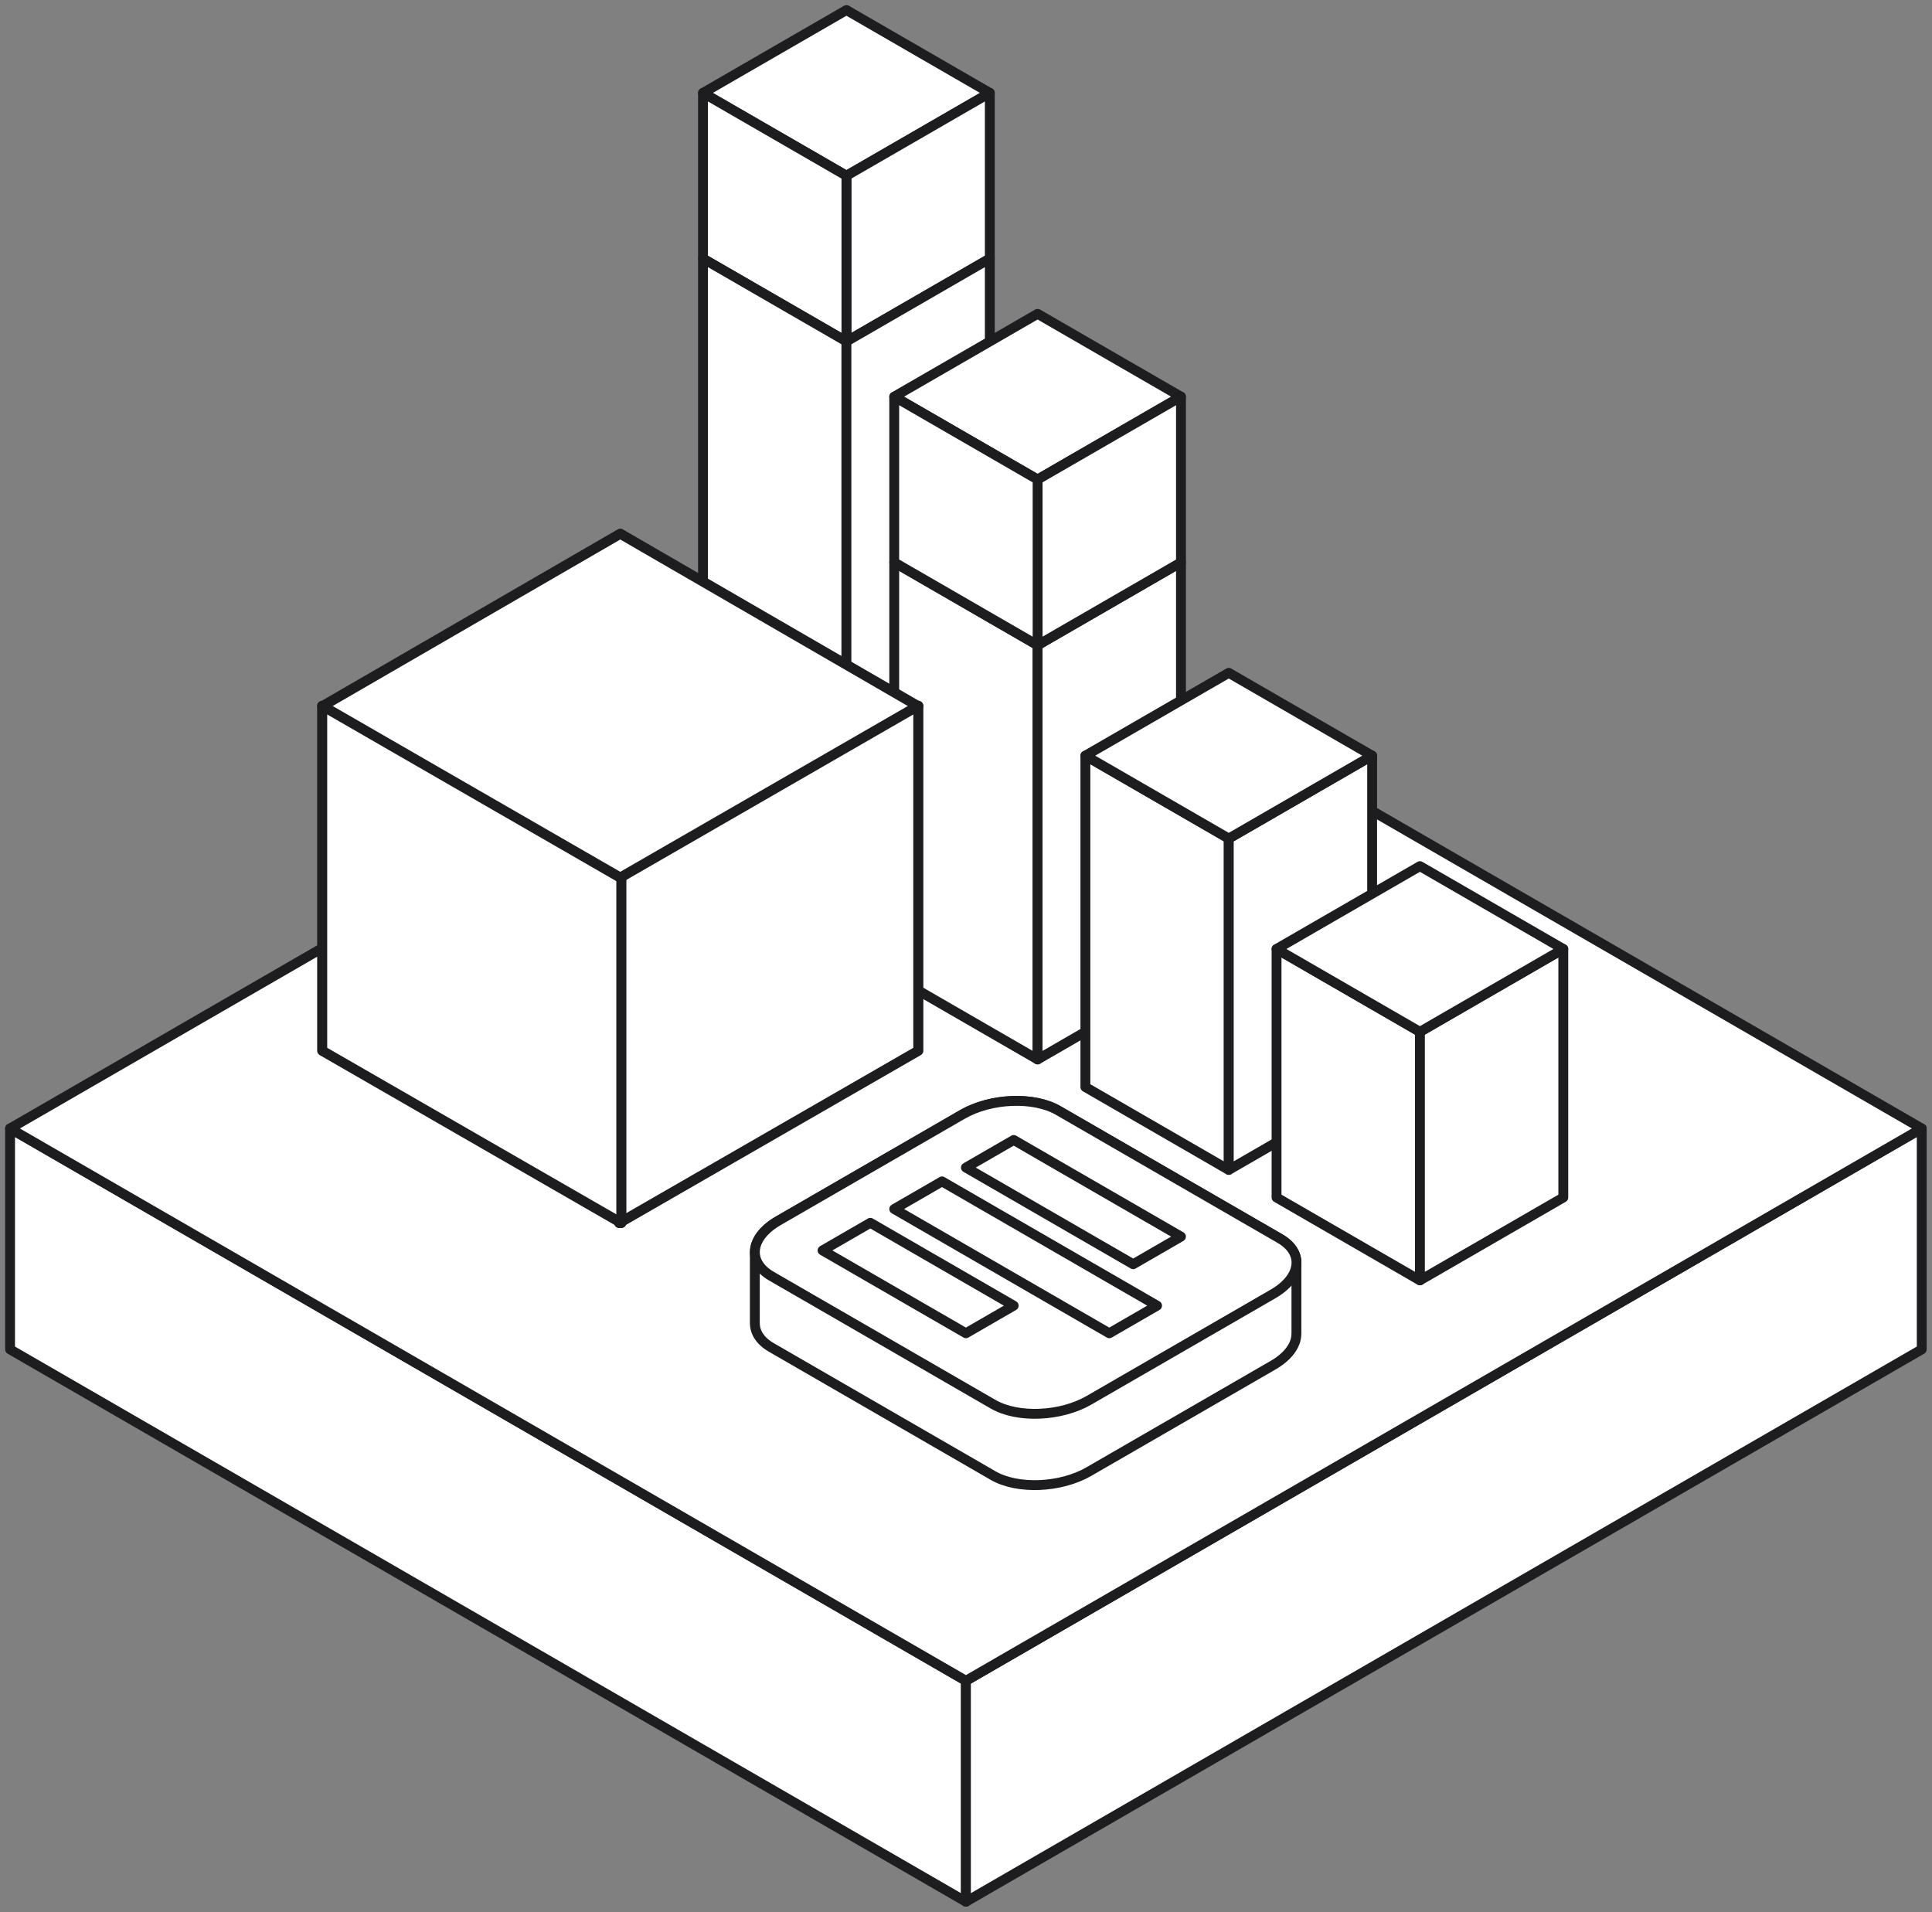 <?xml version="1.0" encoding="UTF-8"?> <svg xmlns="http://www.w3.org/2000/svg" width="1763" height="1745" viewBox="0 0 1763 1745" fill="none"><rect x="0" y="0" width="1763" height="1745" fill="#808080" stroke="none"/> <path d="M9.182 1029.71V1231.3L881.43 1735.27V1533.68L9.182 1029.71Z" fill="white" stroke="#1D1D1F" stroke-width="9" stroke-linejoin="round"></path> <path d="M1753.63 1029.71V1231.3L881.432 1735.27V1533.68L1753.63 1029.71Z" fill="white" stroke="#1D1D1F" stroke-width="9" stroke-linejoin="round"></path> <path d="M881.43 1533.68L9.182 1029.71L881.43 525.746L1753.63 1029.71L881.43 1533.68Z" fill="white" stroke="#1D1D1F" stroke-width="9" stroke-linejoin="round"></path> <path d="M772.396 160.371L641.517 84.776L772.396 9.181L903.226 84.776L772.396 160.371Z" fill="white" stroke="#1D1D1F" stroke-width="9" stroke-linecap="round" stroke-linejoin="round"></path> <path d="M903.225 235.965L772.396 311.559V160.37L903.225 84.774V235.965Z" fill="white" stroke="#1D1D1F" stroke-width="9" stroke-linecap="round" stroke-linejoin="round"></path> <path d="M772.396 311.559L641.517 235.965V84.774L772.396 160.37V311.559Z" fill="white" stroke="#1D1D1F" stroke-width="9" stroke-linecap="round" stroke-linejoin="round"></path> <path d="M772.396 311.561V865.923L641.517 790.328V235.966L772.396 311.561Z" fill="white" stroke="#1D1D1F" stroke-width="9" stroke-linecap="round" stroke-linejoin="round"></path> <path d="M772.396 311.561V865.923L903.225 790.328V235.966L772.396 311.561Z" fill="white" stroke="#1D1D1F" stroke-width="9" stroke-linecap="round" stroke-linejoin="round"></path> <path d="M946.84 588.744V966.718L816.007 891.123V513.148L946.84 588.744Z" fill="white" stroke="#1D1D1F" stroke-width="9" stroke-linecap="round" stroke-linejoin="round"></path> <path d="M946.84 588.744V966.718L1077.67 891.123V513.148L946.84 588.744Z" fill="white" stroke="#1D1D1F" stroke-width="9" stroke-linecap="round" stroke-linejoin="round"></path> <path d="M1121.28 765.134V1067.51L990.442 991.92V689.539L1121.28 765.134Z" fill="white" stroke="#1D1D1F" stroke-width="9" stroke-linecap="round" stroke-linejoin="round"></path> <path d="M1121.28 765.134V1067.51L1252.11 991.92V689.539L1121.28 765.134Z" fill="white" stroke="#1D1D1F" stroke-width="9" stroke-linecap="round" stroke-linejoin="round"></path> <path d="M1295.72 941.524V1168.3L1164.89 1092.71V865.925L1295.72 941.524Z" fill="white" stroke="#1D1D1F" stroke-width="9" stroke-linecap="round" stroke-linejoin="round"></path> <path d="M1295.72 941.524V1168.3L1426.55 1092.71V865.925L1295.72 941.524Z" fill="white" stroke="#1D1D1F" stroke-width="9" stroke-linecap="round" stroke-linejoin="round"></path> <path d="M946.84 437.554L816.007 361.959L946.84 286.364L1077.66 361.959L946.84 437.554Z" fill="white" stroke="#1D1D1F" stroke-width="9" stroke-linecap="round" stroke-linejoin="round"></path> <path d="M1077.67 513.152L946.84 588.747V437.557L1077.67 361.962V513.152Z" fill="white" stroke="#1D1D1F" stroke-width="9" stroke-linecap="round" stroke-linejoin="round"></path> <path d="M946.84 588.743L816.007 513.147V361.957L946.84 437.552V588.743Z" fill="white" stroke="#1D1D1F" stroke-width="9" stroke-linecap="round" stroke-linejoin="round"></path> <path d="M1121.28 765.131L990.442 689.536L1121.28 613.942L1252.1 689.536L1121.28 765.131Z" fill="white" stroke="#1D1D1F" stroke-width="9" stroke-linecap="round" stroke-linejoin="round"></path> <path d="M1295.72 941.515L1164.89 865.922L1295.72 790.327L1426.54 865.922L1295.72 941.515Z" fill="white" stroke="#1D1D1F" stroke-width="9" stroke-linecap="round" stroke-linejoin="round"></path> <path d="M1183.02 1152.08H1182.97C1182.97 1143.86 1178.03 1136 1167.91 1130.15L965.626 1013.29C943.214 1000.33 904.034 1001.95 878.15 1016.91L710.206 1113.93C696.056 1122.09 688.855 1132.57 688.855 1142.5H688.805V1207.62H688.855C688.855 1215.82 693.79 1223.69 703.912 1229.53L906.2 1346.41C928.607 1359.36 967.783 1357.75 993.674 1342.77L1161.62 1245.76C1175.77 1237.6 1182.97 1227.12 1182.97 1217.19H1183.02V1152.08Z" fill="white" stroke="#1D1D1F" stroke-width="9" stroke-linecap="round" stroke-linejoin="round"></path> <path d="M906.251 1281.34L703.964 1164.47C681.554 1151.52 684.374 1128.9 710.258 1113.93L878.202 1016.91C904.086 1001.95 943.214 1000.33 965.671 1013.29L1167.96 1130.15C1190.37 1143.11 1187.55 1165.73 1161.66 1180.71L993.72 1277.72C967.838 1292.68 928.707 1294.3 906.251 1281.34Z" fill="white" stroke="#1D1D1F" stroke-width="9" stroke-linejoin="round"></path> <path d="M1034.05 1153.58L881.424 1065.39L925.035 1040.2L1077.66 1128.39L1034.05 1153.58Z" fill="white" stroke="#1D1D1F" stroke-width="9" stroke-linecap="round" stroke-linejoin="round"></path> <path d="M1012.25 1216.59L816.007 1103.2L859.616 1078L1055.86 1191.38L1012.25 1216.59Z" fill="white" stroke="#1D1D1F" stroke-width="9" stroke-linecap="round" stroke-linejoin="round"></path> <path d="M881.42 1216.58L750.59 1140.99L794.199 1115.79L925.025 1191.38L881.42 1216.58Z" fill="white" stroke="#1D1D1F" stroke-width="9" stroke-linecap="round" stroke-linejoin="round"></path> <path d="M566.014 802L294 644.5L566.014 487L838 644.5L566.014 802Z" fill="white" stroke="#1D1D1F" stroke-width="9.181" stroke-linecap="round" stroke-linejoin="round"></path> <path d="M838 958.763L565 1116V801.382L838 644V958.763Z" fill="white" stroke="#1D1D1F" stroke-width="9.181" stroke-linecap="round" stroke-linejoin="round"></path> <path d="M567 1116L294 958.763V644L567 801.382V1116Z" fill="white" stroke="#1D1D1F" stroke-width="9.181" stroke-linecap="round" stroke-linejoin="round"></path> </svg> 